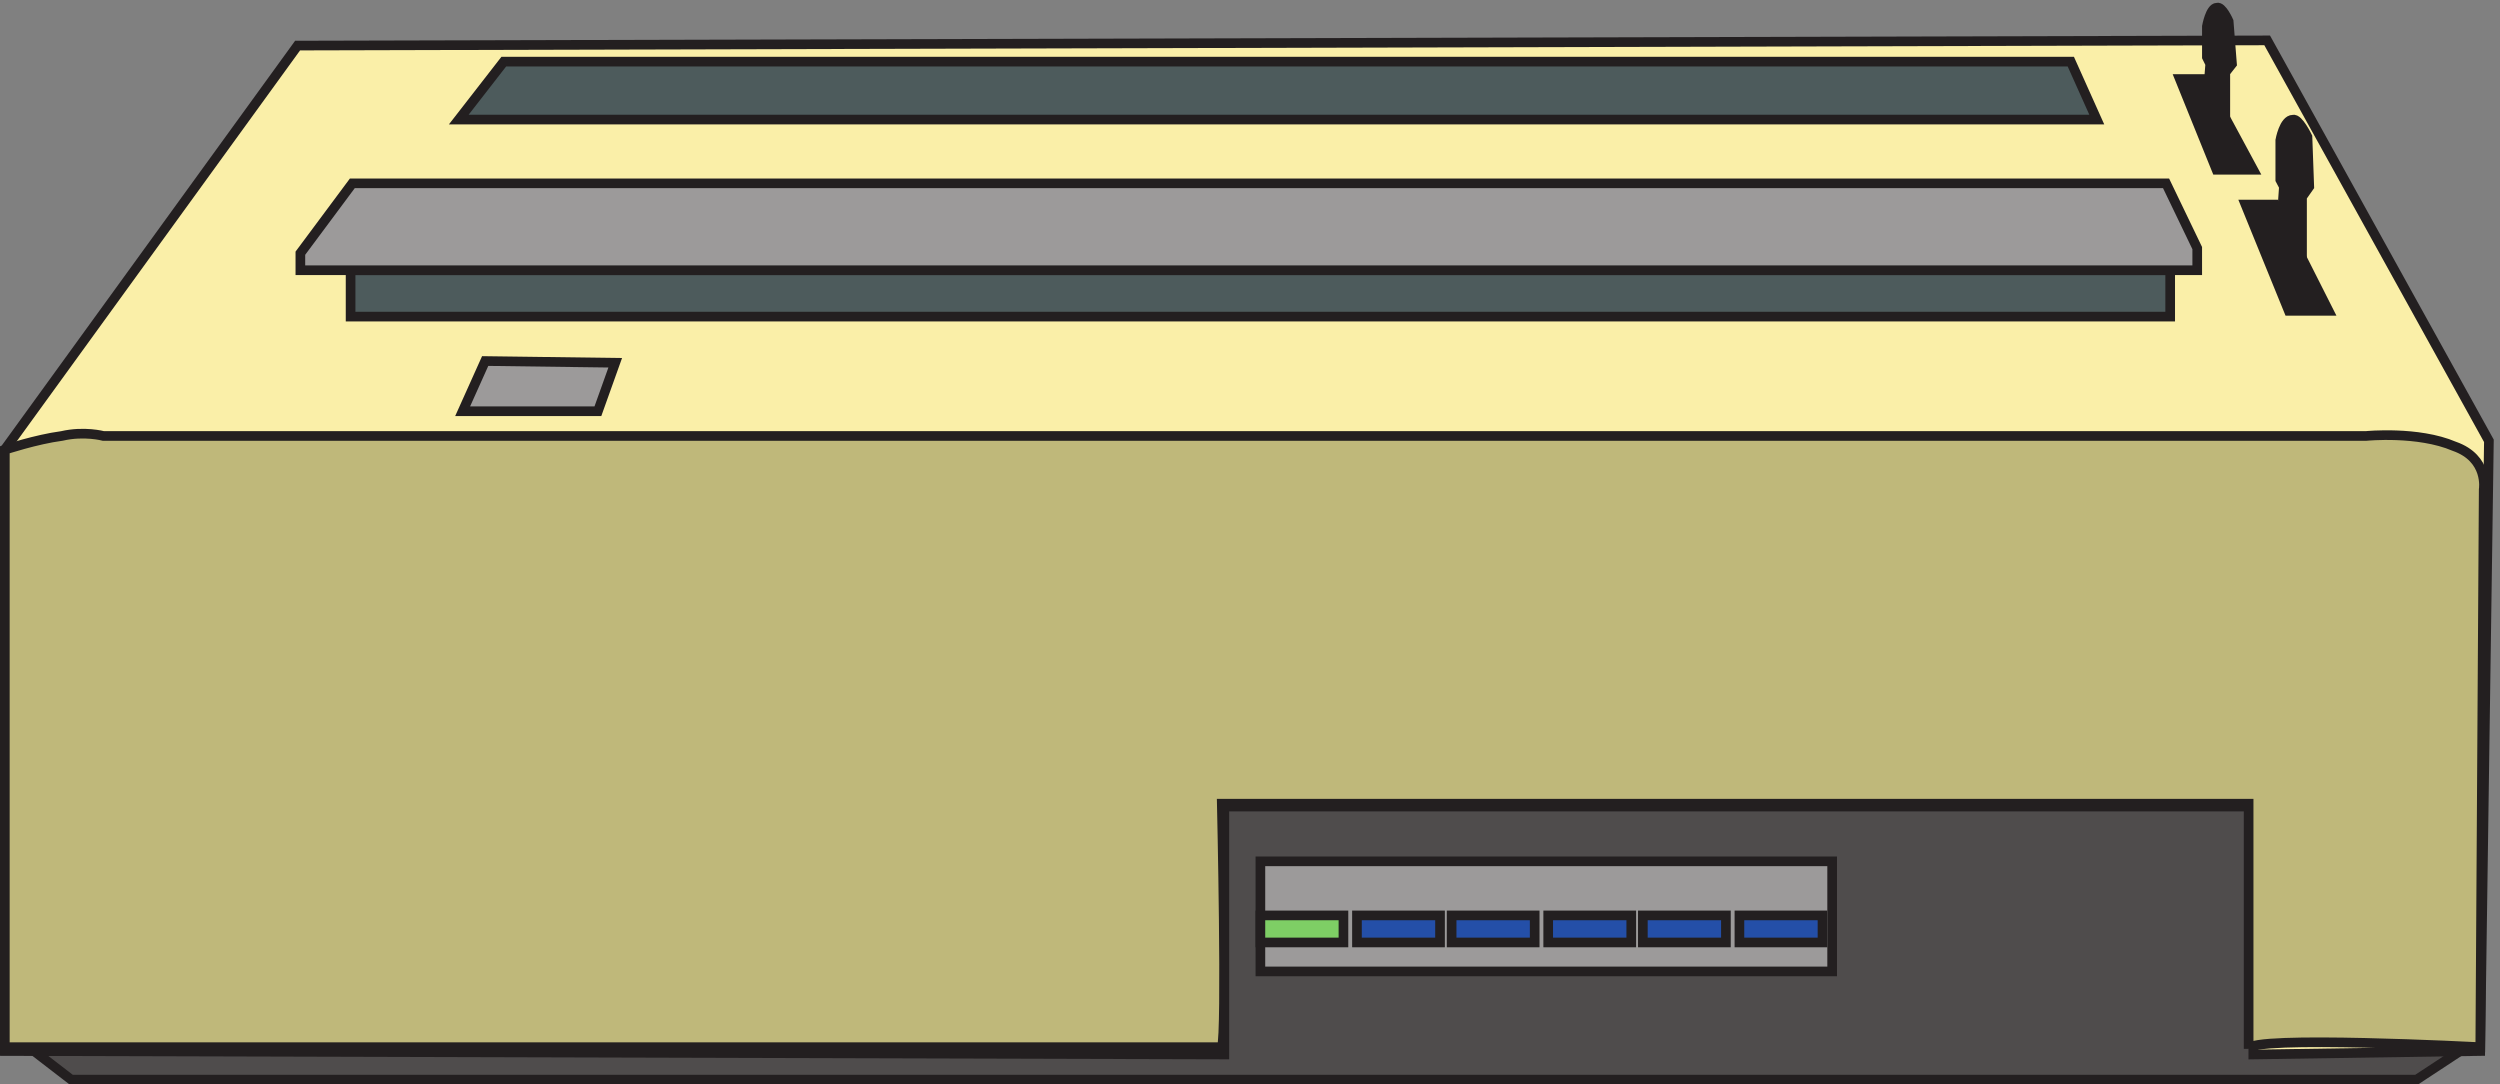 <svg xmlns="http://www.w3.org/2000/svg" xml:space="preserve" width="258.202" height="112.001"><rect width="100%" height="100%" fill="#808080" stroke="none"/><path d="M19.832 30.086 54.809 3.164H1876.25l47.08 30.957-152.01 212.66-899.957 5.383" style="fill:#4f4c4c;fill-opacity:1;fill-rule:evenodd;stroke:none" transform="matrix(.133 0 0 -.133 .056 111.923)"/><path d="M19.832 30.086 54.809 3.164H1876.25l47.08 30.957-152.01 212.66-899.957 5.383z" style="fill:none;stroke:#231f20;stroke-width:7.5;stroke-linecap:butt;stroke-linejoin:miter;stroke-miterlimit:10;stroke-dasharray:none;stroke-opacity:1" transform="matrix(.133 0 0 -.133 .056 111.923)"/><path d="M230.672 806.129 3.332 492.473V25.359l947.016-2.691v192.5h799.032v-192.5l176.22 2.691 6.73 473.844-172.18 310.965-1529.478-4.039" style="fill:#faefa8;fill-opacity:1;fill-rule:evenodd;stroke:none" transform="matrix(.133 0 0 -.133 .056 111.923)"/><path d="M230.672 806.129 3.332 492.473V25.359l947.016-2.691v192.5h799.032v-192.5l176.22 2.691 6.73 473.844-172.18 310.965z" style="fill:none;stroke:#231f20;stroke-width:7.5;stroke-linecap:butt;stroke-linejoin:miter;stroke-miterlimit:10;stroke-dasharray:none;stroke-opacity:1" transform="matrix(.133 0 0 -.133 .056 111.923)"/><path d="M390.793 793.668H1607.66l20.17-45H355.832Z" style="fill:#4d5b5c;fill-opacity:1;fill-rule:evenodd;stroke:none" transform="matrix(.133 0 0 -.133 .056 111.923)"/><path d="M390.793 793.668H1607.66l20.17-45H355.832Z" style="fill:none;stroke:#231f20;stroke-width:7.5;stroke-linecap:butt;stroke-linejoin:miter;stroke-miterlimit:10;stroke-dasharray:none;stroke-opacity:1" transform="matrix(.133 0 0 -.133 .056 111.923)"/><path d="M271.832 631.668H1684.83v-36H271.832v36" style="fill:#4d5b5c;fill-opacity:1;fill-rule:evenodd;stroke:none" transform="matrix(.133 0 0 -.133 .056 111.923)"/><path d="M271.832 631.668H1684.83v-36H271.832Z" style="fill:none;stroke:#231f20;stroke-width:7.5;stroke-linecap:butt;stroke-linejoin:miter;stroke-miterlimit:10;stroke-dasharray:none;stroke-opacity:1" transform="matrix(.133 0 0 -.133 .056 111.923)"/><path d="M270.5 631.664h-37.668v13.238l40.356 54.262H1681.63l24.2-50.293v-17.207h-24.2" style="fill:#9c9a9a;fill-opacity:1;fill-rule:evenodd;stroke:none" transform="matrix(.133 0 0 -.133 .056 111.923)"/><path d="M270.5 631.664h-37.668v13.238l40.356 54.262H1681.63l24.2-50.293v-17.207h-24.2z" style="fill:none;stroke:#231f20;stroke-width:7.5;stroke-linecap:butt;stroke-linejoin:miter;stroke-miterlimit:10;stroke-dasharray:none;stroke-opacity:1" transform="matrix(.133 0 0 -.133 .056 111.923)"/><path d="m376.34 561.168-17.508-39h105.035l13.465 37.652z" style="fill:#9c9a9a;fill-opacity:1;fill-rule:evenodd;stroke:none" transform="matrix(.133 0 0 -.133 .056 111.923)"/><path d="m376.34 561.168-17.508-39h105.035l13.465 37.652z" style="fill:none;stroke:#231f20;stroke-width:7.5;stroke-linecap:butt;stroke-linejoin:miter;stroke-miterlimit:10;stroke-dasharray:none;stroke-opacity:1" transform="matrix(.133 0 0 -.133 .056 111.923)"/><path d="M978.332 172.668h443.998v-85.5H978.332v85.5" style="fill:#9c9a9a;fill-opacity:1;fill-rule:evenodd;stroke:none" transform="matrix(.133 0 0 -.133 .056 111.923)"/><path d="M978.332 172.668h443.998v-85.5H978.332Z" style="fill:none;stroke:#231f20;stroke-width:7.5;stroke-linecap:butt;stroke-linejoin:miter;stroke-miterlimit:10;stroke-dasharray:none;stroke-opacity:1" transform="matrix(.133 0 0 -.133 .056 111.923)"/><path d="M1053.33 130.664h64.5v-21h-64.5v21" style="fill:#244fa8;fill-opacity:1;fill-rule:evenodd;stroke:none" transform="matrix(.133 0 0 -.133 .056 111.923)"/><path d="M1053.33 130.664h64.5v-21h-64.5z" style="fill:none;stroke:#231f20;stroke-width:7.5;stroke-linecap:butt;stroke-linejoin:miter;stroke-miterlimit:10;stroke-dasharray:none;stroke-opacity:1" transform="matrix(.133 0 0 -.133 .056 111.923)"/><path d="M1126.83 130.664h64.5v-21h-64.5v21" style="fill:#244fa8;fill-opacity:1;fill-rule:evenodd;stroke:none" transform="matrix(.133 0 0 -.133 .056 111.923)"/><path d="M1126.83 130.664h64.5v-21h-64.5z" style="fill:none;stroke:#231f20;stroke-width:7.5;stroke-linecap:butt;stroke-linejoin:miter;stroke-miterlimit:10;stroke-dasharray:none;stroke-opacity:1" transform="matrix(.133 0 0 -.133 .056 111.923)"/><path d="M1201.83 130.664h64.5v-21h-64.5v21" style="fill:#244fa8;fill-opacity:1;fill-rule:evenodd;stroke:none" transform="matrix(.133 0 0 -.133 .056 111.923)"/><path d="M1201.83 130.664h64.5v-21h-64.5z" style="fill:none;stroke:#231f20;stroke-width:7.5;stroke-linecap:butt;stroke-linejoin:miter;stroke-miterlimit:10;stroke-dasharray:none;stroke-opacity:1" transform="matrix(.133 0 0 -.133 .056 111.923)"/><path d="M1275.33 130.664h64.5v-21h-64.5v21" style="fill:#244fa8;fill-opacity:1;fill-rule:evenodd;stroke:none" transform="matrix(.133 0 0 -.133 .056 111.923)"/><path d="M1275.33 130.664h64.5v-21h-64.5z" style="fill:none;stroke:#231f20;stroke-width:7.5;stroke-linecap:butt;stroke-linejoin:miter;stroke-miterlimit:10;stroke-dasharray:none;stroke-opacity:1" transform="matrix(.133 0 0 -.133 .056 111.923)"/><path d="M1350.33 130.664h64.5v-21h-64.5v21" style="fill:#244fa8;fill-opacity:1;fill-rule:evenodd;stroke:none" transform="matrix(.133 0 0 -.133 .056 111.923)"/><path d="M1350.33 130.664h64.5v-21h-64.5z" style="fill:none;stroke:#231f20;stroke-width:7.5;stroke-linecap:butt;stroke-linejoin:miter;stroke-miterlimit:10;stroke-dasharray:none;stroke-opacity:1" transform="matrix(.133 0 0 -.133 .056 111.923)"/><path d="M978.332 130.664h64.498v-21h-64.498v21" style="fill:#7ece65;fill-opacity:1;fill-rule:evenodd;stroke:none" transform="matrix(.133 0 0 -.133 .056 111.923)"/><path d="M978.332 130.664h64.498v-21h-64.498z" style="fill:none;stroke:#231f20;stroke-width:7.5;stroke-linecap:butt;stroke-linejoin:miter;stroke-miterlimit:10;stroke-dasharray:none;stroke-opacity:1" transform="matrix(.133 0 0 -.133 .056 111.923)"/><path d="M3.332 28.348v463.91s24.164 8.047 44.3 10.726c17.45 4.024 32.216 0 32.216 0H1837.02s40.27 4.024 68.46-8.043c26.85-9.386 22.82-33.519 22.82-33.519l-2.67-433.074s-179.89 9.386-179.89-1.34v190.39H948.367s4.028-178.324 0-189.05H3.332" style="fill:#bfb87a;fill-opacity:1;fill-rule:evenodd;stroke:none" transform="matrix(.133 0 0 -.133 .056 111.923)"/><path d="M3.332 28.348v463.91s24.164 8.047 44.3 10.726c17.45 4.024 32.216 0 32.216 0H1837.02s40.27 4.024 68.46-8.043c26.85-9.386 22.82-33.519 22.82-33.519l-2.67-433.074s-179.89 9.386-179.89-1.34v190.39H948.367s4.028-178.324 0-189.05z" style="fill:none;stroke:#231f20;stroke-width:7.5;stroke-linecap:butt;stroke-linejoin:miter;stroke-miterlimit:10;stroke-dasharray:none;stroke-opacity:1" transform="matrix(.133 0 0 -.133 .056 111.923)"/><path d="m1743.33 682.668 33.59-82.5h30.91l-41.66 82.5z" style="fill:#231f20;fill-opacity:1;fill-rule:evenodd;stroke:none" transform="matrix(.133 0 0 -.133 .056 111.923)"/><path d="m1743.33 682.668 33.59-82.5h30.91l-41.66 82.5z" style="fill:none;stroke:#231f20;stroke-width:7.5;stroke-linecap:butt;stroke-linejoin:miter;stroke-miterlimit:10;stroke-dasharray:none;stroke-opacity:1" transform="matrix(.133 0 0 -.133 .056 111.923)"/><path d="m1692.33 780.168 28.5-70.5h28.5l-38 70.5z" style="fill:#231f20;fill-opacity:1;fill-rule:evenodd;stroke:none" transform="matrix(.133 0 0 -.133 .056 111.923)"/><path d="m1692.33 780.168 28.5-70.5h28.5l-38 70.5z" style="fill:none;stroke:#231f20;stroke-width:7.5;stroke-linecap:butt;stroke-linejoin:miter;stroke-miterlimit:10;stroke-dasharray:none;stroke-opacity:1" transform="matrix(.133 0 0 -.133 .056 111.923)"/><path d="m1713.33 758.797 2.6 33.09-2.6 5.293v23.824s2.6 14.559 7.8 14.559c3.9 1.324 9.1-10.586 9.1-10.586l2.6-33.09-5.2-6.617v-38.383" style="fill:#231f20;fill-opacity:1;fill-rule:evenodd;stroke:none" transform="matrix(.133 0 0 -.133 .056 111.923)"/><path d="m1713.33 758.797 2.6 33.09-2.6 5.293v23.824s2.6 14.559 7.8 14.559c3.9 1.324 9.1-10.586 9.1-10.586l2.6-33.09-5.2-6.617v-38.383z" style="fill:none;stroke:#231f20;stroke-width:7.5;stroke-linecap:butt;stroke-linejoin:miter;stroke-miterlimit:10;stroke-dasharray:none;stroke-opacity:1" transform="matrix(.133 0 0 -.133 .056 111.923)"/><path d="m1770.33 656.582 2.81 40-2.81 5.332v30.668s2.81 16 9.85 16c4.21 1.332 11.25-13.336 11.25-13.336l1.4-38.664-5.62-8v-46.668" style="fill:#231f20;fill-opacity:1;fill-rule:evenodd;stroke:none" transform="matrix(.133 0 0 -.133 .056 111.923)"/><path d="m1770.33 656.582 2.81 40-2.81 5.332v30.668s2.81 16 9.85 16c4.21 1.332 11.25-13.336 11.25-13.336l1.4-38.664-5.62-8v-46.668z" style="fill:none;stroke:#231f20;stroke-width:7.5;stroke-linecap:butt;stroke-linejoin:miter;stroke-miterlimit:10;stroke-dasharray:none;stroke-opacity:1" transform="matrix(.133 0 0 -.133 .056 111.923)"/></svg>
